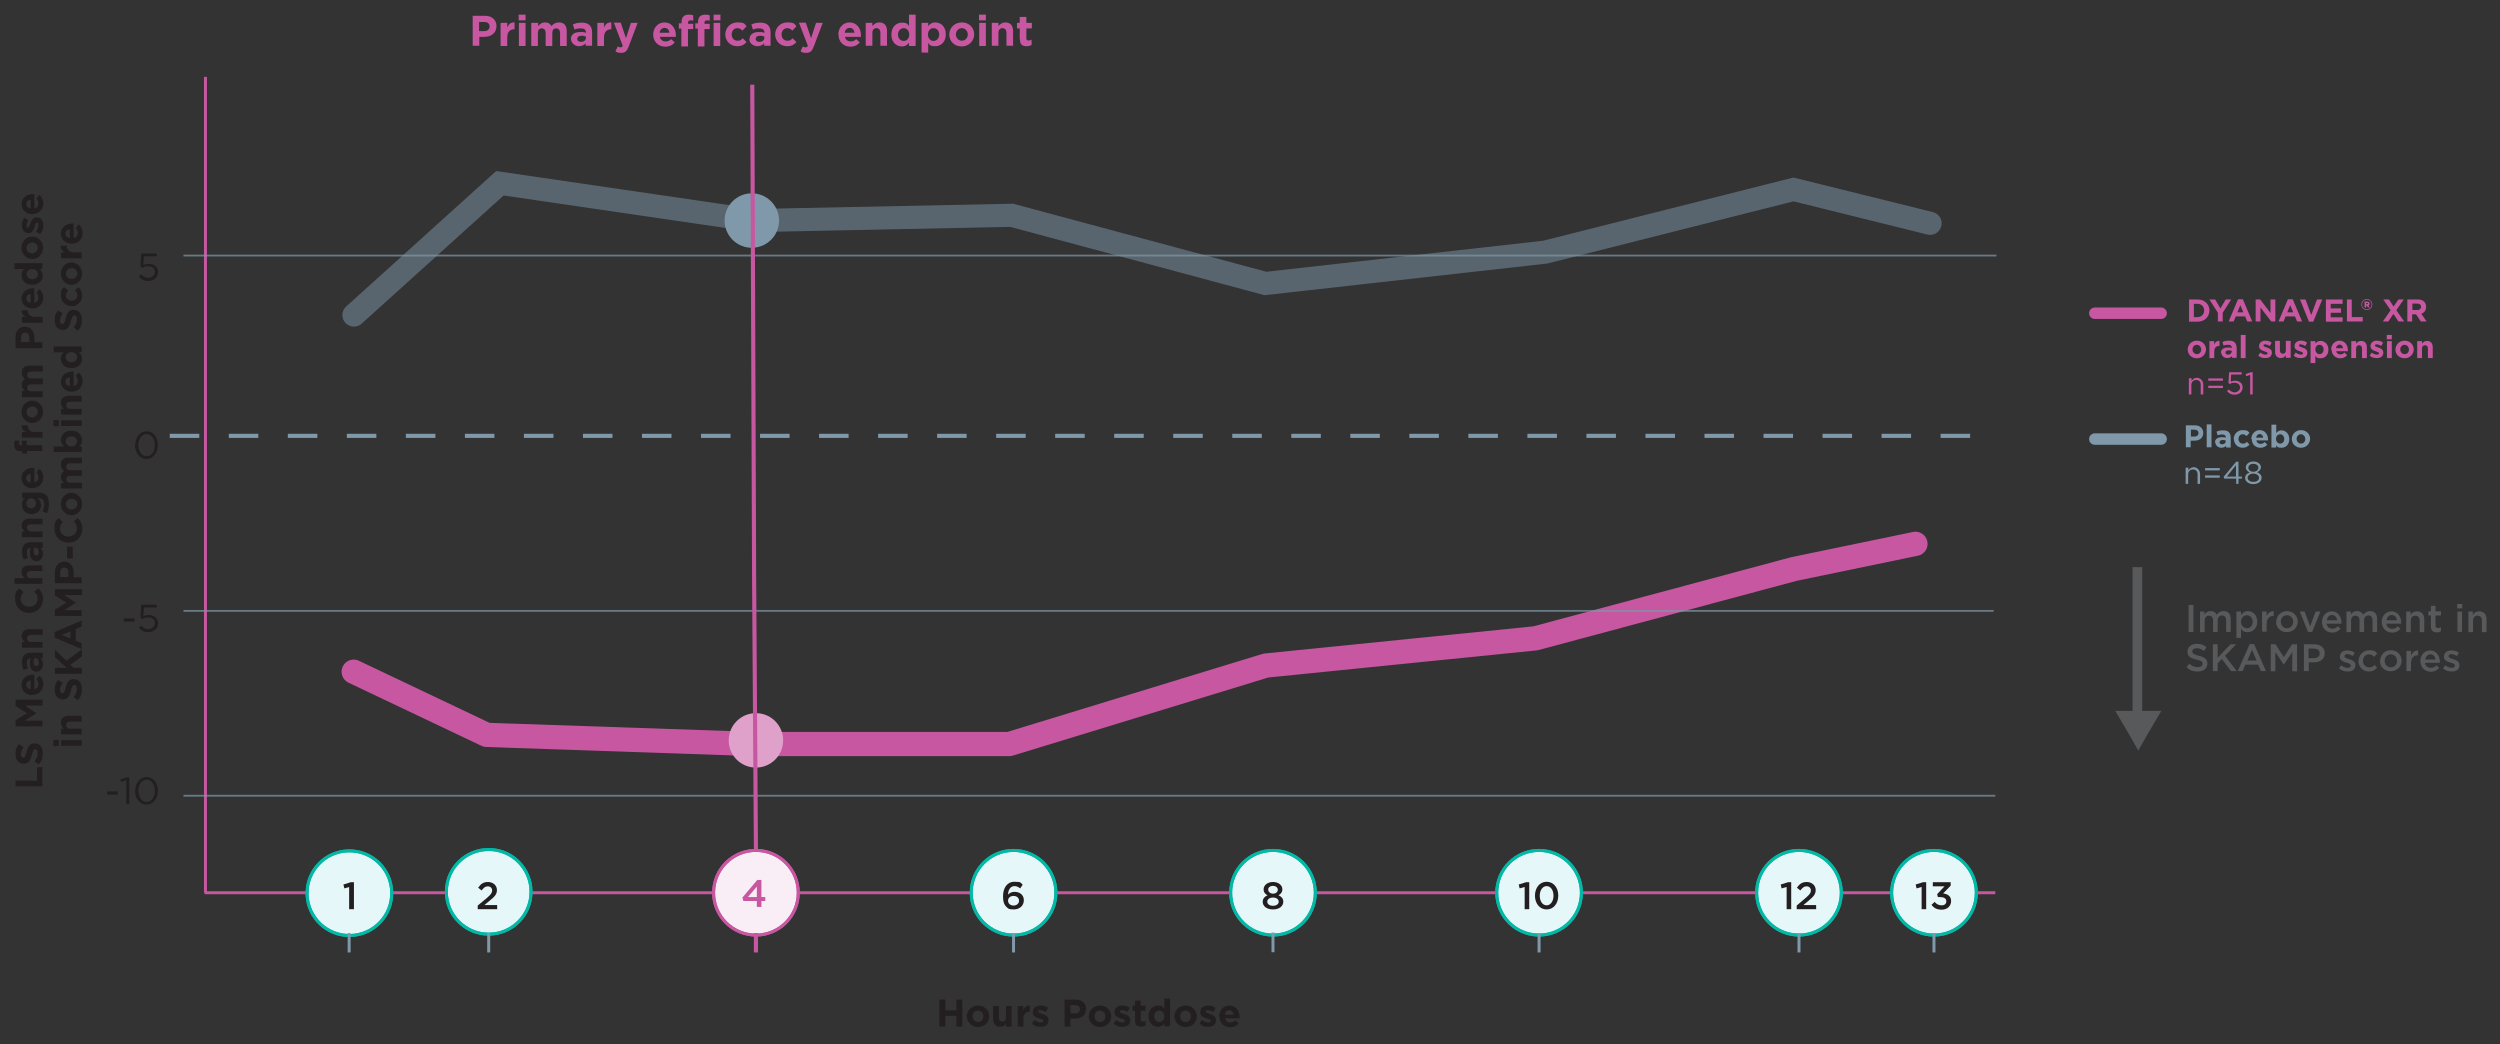 <?xml version="1.0" encoding="UTF-8"?>
<svg id="Layer_2" xmlns="http://www.w3.org/2000/svg" version="1.1" viewBox="0 0 1092.7 456.3">
  <rect x="0" y="0" width="1092.7" height="456.3" fill="#333333" stroke="none"/>
  <!-- Generator: Adobe Illustrator 29.3.1, SVG Export Plug-In . SVG Version: 2.1.0 Build 151)  -->
  <defs>
    <style>
      .st0, .st1, .st2, .st3, .st4, .st5, .st6, .st7, .st8, .st9 {
        fill: none;
      }

      .st0, .st1, .st2, .st10, .st5, .st6, .st11, .st12, .st8, .st9 {
        stroke-miterlimit: 10;
      }

      .st0, .st1, .st5, .st11, .st12 {
        stroke-width: 1.3px;
      }

      .st0, .st6, .st7, .st8, .st9 {
        stroke: #7f99aa;
      }

      .st13, .st10 {
        fill: #58595b;
      }

      .st1, .st2, .st3, .st4, .st11 {
        stroke: #c757a1;
      }

      .st2 {
        stroke-width: 1.8px;
      }

      .st14 {
        fill: #231f20;
      }

      .st3, .st4, .st7 {
        stroke-linejoin: round;
      }

      .st3, .st4, .st7, .st9 {
        stroke-linecap: round;
      }

      .st3, .st10, .st7 {
        stroke-width: 5px;
      }

      .st4 {
        stroke-width: 10.6px;
      }

      .st15 {
        fill: #7f99aa;
      }

      .st16 {
        fill: #06adca;
      }

      .st16, .st17 {
        opacity: .1;
      }

      .st16, .st17, .st6, .st9 {
        isolation: isolate;
      }

      .st17, .st18 {
        fill: #c757a1;
      }

      .st10 {
        stroke: #58595b;
      }

      .st5, .st12 {
        stroke: #03b8a5;
      }

      .st19 {
        fill: #dfa1ca;
      }

      .st6 {
        opacity: .7;
        stroke-width: .8px;
      }

      .st11, .st12 {
        fill: #fff;
      }

      .st8 {
        stroke-dasharray: 12.9 12.9;
        stroke-width: 1.8px;
      }

      .st9 {
        opacity: .5;
        stroke-width: 10.1px;
      }
    </style>
  </defs>
  <g id="Layer_1-2">
    <line class="st8" x1="74.2" y1="190.5" x2="870.2" y2="190.5"/>
    <polyline class="st4" points="837.2 237.7 784.1 248.7 671.1 279 553.3 290.9 441.1 325.2 329.8 325.2 212.7 321.2 154.6 293.6"/>
    <polyline class="st9" points="843.6 97.6 783.9 82.8 675.4 110.2 553.1 123.9 442.2 94.1 329.9 96.4 218.5 80.1 154.7 137.7"/>
    <g>
      <path class="st14" d="M410.6,436.9h2.6v4.7h4.8v-4.7h2.6v11.8h-2.6v-4.7h-4.8v4.7h-2.6v-11.8Z"/>
      <path class="st14" d="M422.6,444.2h0c0-2.6,2.1-4.7,4.9-4.7s4.9,2.1,4.9,4.7h0c0,2.6-2.1,4.7-4.9,4.7s-4.9-2.1-4.9-4.7ZM429.8,444.2h0c0-1.4-1-2.5-2.4-2.5s-2.3,1.1-2.3,2.5h0c0,1.4,1,2.5,2.4,2.5s2.3-1.1,2.3-2.5Z"/>
      <path class="st14" d="M434.1,445.5v-5.8h2.5v5c0,1.2.6,1.8,1.5,1.8s1.6-.6,1.6-1.8v-5h2.5v9h-2.5v-1.3c-.6.8-1.3,1.4-2.6,1.4-1.9,0-3-1.3-3-3.3h0Z"/>
      <path class="st14" d="M444.7,439.7h2.5v1.8c.5-1.2,1.4-2,2.9-2v2.7h-.1c-1.7,0-2.7,1-2.7,3.2v3.3h-2.5v-9h0Z"/>
      <path class="st14" d="M451,447.5l1.1-1.7c1,.7,2,1.1,2.8,1.1s1.1-.3,1.1-.7h0c0-.6-.9-.8-1.9-1.1-1.3-.4-2.7-1-2.7-2.7h0c0-1.9,1.5-2.9,3.3-2.9s2.4.4,3.4,1l-1,1.8c-.9-.5-1.8-.8-2.4-.8s-.9.3-.9.6h0c0,.5.9.8,1.8,1.1,1.3.4,2.7,1,2.7,2.7h0c0,2-1.5,2.9-3.4,2.9s-2.7-.4-3.9-1.4h0Z"/>
      <path class="st14" d="M465.4,436.9h4.8c2.8,0,4.5,1.7,4.5,4.1h0c0,2.8-2.1,4.2-4.8,4.2h-2v3.5h-2.6v-11.8h0ZM470,442.9c1.3,0,2-.8,2-1.8h0c0-1.2-.8-1.8-2.1-1.8h-2v3.6h2.1Z"/>
      <path class="st14" d="M475.9,444.2h0c0-2.6,2.1-4.7,4.9-4.7s4.9,2.1,4.9,4.7h0c0,2.6-2.1,4.7-4.9,4.7s-4.9-2.1-4.9-4.7ZM483.1,444.2h0c0-1.4-1-2.5-2.4-2.5s-2.3,1.1-2.3,2.5h0c0,1.4,1,2.5,2.4,2.5s2.3-1.1,2.3-2.5Z"/>
      <path class="st14" d="M486.7,447.5l1.1-1.7c1,.7,2,1.1,2.8,1.1s1.1-.3,1.1-.7h0c0-.6-.9-.8-1.9-1.1-1.3-.4-2.7-1-2.7-2.7h0c0-1.9,1.5-2.9,3.3-2.9s2.4.4,3.4,1l-1,1.8c-.9-.5-1.8-.8-2.4-.8s-.9.3-.9.6h0c0,.5.9.8,1.8,1.1,1.3.4,2.7,1,2.7,2.7h0c0,2-1.5,2.9-3.4,2.9s-2.7-.4-3.9-1.4h0Z"/>
      <path class="st14" d="M496.1,446.1v-4.3h-1.1v-2.2h1.1v-2.3h2.5v2.3h2.1v2.2h-2.1v3.8c0,.6.2.9.8.9s.9-.1,1.3-.3v2c-.5.3-1.2.5-2,.5-1.6,0-2.6-.6-2.6-2.7Z"/>
      <path class="st14" d="M502,444.2h0c0-3,2-4.7,4.1-4.7s2.2.6,2.8,1.3v-4.4h2.5v12.2h-2.5v-1.3c-.6.8-1.5,1.5-2.8,1.5-2.1,0-4.1-1.7-4.1-4.7ZM508.9,444.2h0c0-1.5-1-2.5-2.2-2.5s-2.2,1-2.2,2.5h0c0,1.5,1,2.5,2.2,2.5s2.2-1,2.2-2.5Z"/>
      <path class="st14" d="M513.3,444.2h0c0-2.6,2.1-4.7,4.9-4.7s4.9,2.1,4.9,4.7h0c0,2.6-2.1,4.7-4.9,4.7s-4.9-2.1-4.9-4.7ZM520.5,444.2h0c0-1.4-1-2.5-2.4-2.5s-2.3,1.1-2.3,2.5h0c0,1.4,1,2.5,2.4,2.5s2.3-1.1,2.3-2.5Z"/>
      <path class="st14" d="M524.2,447.5l1.1-1.7c1,.7,2,1.1,2.8,1.1s1.1-.3,1.1-.7h0c0-.6-.9-.8-1.9-1.1-1.3-.4-2.7-1-2.7-2.7h0c0-1.9,1.5-2.9,3.3-2.9s2.4.4,3.4,1l-1,1.8c-.9-.5-1.8-.8-2.4-.8s-.9.3-.9.6h0c0,.5.9.8,1.8,1.1,1.3.4,2.7,1,2.7,2.7h0c0,2-1.5,2.9-3.4,2.9s-2.7-.4-3.9-1.4h0Z"/>
      <path class="st14" d="M532.9,444.2h0c0-2.6,1.8-4.7,4.5-4.7s4.4,2.3,4.4,4.9,0,.4,0,.7h-6.3c.2,1.2,1.1,1.8,2.2,1.8s1.5-.3,2.2-.9l1.5,1.3c-.8,1-2,1.7-3.7,1.7-2.7,0-4.7-1.9-4.7-4.7h0ZM539.2,443.5c-.2-1.1-.8-1.9-1.9-1.9s-1.8.8-2,1.9h3.9Z"/>
    </g>
    <line class="st1" x1="89.8" y1="33.6" x2="89.8" y2="390.2"/>
    <line class="st6" x1="80.2" y1="111.7" x2="872.6" y2="111.7"/>
    <line class="st6" x1="80.2" y1="267" x2="871.4" y2="267"/>
    <line class="st6" x1="80.2" y1="347.8" x2="872.1" y2="347.8"/>
    <g>
      <path class="st18" d="M206.6,6.9h5.4c3.1,0,5,1.9,5,4.5h0c0,3.1-2.4,4.7-5.3,4.7h-2.2v3.9h-2.9V6.9ZM211.7,13.6c1.4,0,2.3-.9,2.3-2h0c0-1.3-.9-2-2.4-2h-2.2v4h2.3Z"/>
      <path class="st18" d="M218.8,10h2.9v2c.6-1.4,1.5-2.3,3.2-2.2v3h-.1c-1.9,0-3.1,1.2-3.1,3.6v3.7h-2.9v-10.1h0Z"/>
      <path class="st18" d="M226.7,6.4h3v2.5h-3v-2.5ZM226.8,10h2.9v10.1h-2.9v-10.1Z"/>
      <path class="st18" d="M232.3,10h2.9v1.4c.7-.8,1.5-1.6,3-1.6s2.3.6,2.8,1.6c.9-1,1.9-1.6,3.3-1.6,2.1,0,3.4,1.3,3.4,3.7v6.6h-2.9v-5.6c0-1.3-.6-2.1-1.7-2.1s-1.7.7-1.7,2.1v5.6h-2.9v-5.6c0-1.3-.6-2.1-1.7-2.1s-1.7.7-1.7,2.1v5.6h-2.9v-10.1h0Z"/>
      <path class="st18" d="M249.5,17.2h0c0-2.2,1.7-3.2,4.1-3.2s1.8.2,2.5.4v-.2c0-1.2-.7-1.8-2.2-1.8s-1.9.2-2.8.5l-.7-2.2c1.1-.5,2.2-.8,3.9-.8s2.7.4,3.4,1.1c.8.8,1.1,1.9,1.1,3.2v5.8h-2.8v-1.1c-.7.8-1.6,1.3-3,1.3s-3.4-1.1-3.4-3.1h0ZM256.1,16.5v-.5c-.5-.2-1.1-.4-1.8-.4-1.2,0-2,.5-2,1.4h0c0,.8.6,1.3,1.6,1.3,1.3,0,2.2-.7,2.2-1.8h0Z"/>
      <path class="st18" d="M261.2,10h2.8v2c.6-1.4,1.5-2.3,3.2-2.2v3h-.1c-1.9,0-3.1,1.2-3.1,3.6v3.7h-2.9v-10.1h0Z"/>
      <path class="st18" d="M275.7,10h3l-3.9,10.3c-.8,2.1-1.6,2.8-3.3,2.8s-1.8-.3-2.5-.7l1-2.1c.4.2.8.4,1.2.4s.8-.2,1-.7l-3.9-10.1h3l2.3,6.8,2.2-6.8h0Z"/>
      <path class="st18" d="M285.5,15.1h0c0-2.9,2-5.3,5-5.3s4.9,2.6,4.9,5.5,0,.5,0,.8h-7c.3,1.3,1.2,2,2.5,2s1.6-.3,2.4-1l1.6,1.4c-.9,1.2-2.3,1.9-4.1,1.9-3,0-5.3-2.1-5.3-5.2h0ZM292.6,14.3c-.2-1.3-.9-2.1-2.1-2.1s-2,.8-2.2,2.1h4.3Z"/>
      <path class="st18" d="M297.9,12.5h-1.2v-2.3h1.2v-.6c0-1.1.3-1.9.8-2.4s1.3-.8,2.3-.8,1.5.1,2,.3v2.4c-.4-.2-.8-.2-1.3-.2s-1,.3-1,1.1v.4h2.3v2.3h-2.3v7.6h-2.9v-7.6h0ZM305.1,12.5h-1.2v-2.3h1.2v-.6c0-1.1.3-1.9.8-2.4s1.3-.8,2.3-.8,1.5.1,2,.3v2.4c-.4-.2-.8-.2-1.3-.2s-1,.3-1,1.1v.4h2.3v2.3h-2.3v7.6h-2.9v-7.6h0ZM311.9,6.4h3v2.5h-3v-2.5ZM311.9,10h2.9v10.1h-2.9v-10.1Z"/>
      <path class="st18" d="M317,15.1h0c0-2.9,2.2-5.3,5.3-5.3s3.1.6,4,1.7l-1.8,1.9c-.6-.7-1.3-1.1-2.3-1.1-1.4,0-2.4,1.3-2.4,2.7h0c0,1.6,1,2.8,2.5,2.8s1.6-.4,2.3-1.1l1.7,1.7c-1,1.1-2.1,1.8-4.1,1.8-3,0-5.2-2.3-5.2-5.2h0Z"/>
      <path class="st18" d="M327.6,17.2h0c0-2.2,1.7-3.2,4-3.2s1.8.2,2.5.4v-.2c0-1.2-.7-1.8-2.2-1.8s-1.9.2-2.8.5l-.7-2.2c1.1-.5,2.2-.8,3.9-.8s2.7.4,3.4,1.1c.8.8,1.1,1.9,1.1,3.2v5.8h-2.8v-1.1c-.7.8-1.6,1.3-3,1.3s-3.5-1.1-3.5-3.1h0ZM334.1,16.5v-.5c-.5-.2-1.1-.4-1.8-.4-1.2,0-2,.5-2,1.4h0c0,.8.6,1.3,1.6,1.3,1.3,0,2.2-.7,2.2-1.8Z"/>
      <path class="st18" d="M338.8,15.1h0c0-2.9,2.2-5.3,5.3-5.3s3.1.6,4,1.7l-1.8,1.9c-.6-.7-1.3-1.1-2.3-1.1-1.4,0-2.4,1.3-2.4,2.7h0c0,1.6,1,2.8,2.5,2.8s1.6-.4,2.3-1.1l1.7,1.7c-1,1.1-2.1,1.8-4.1,1.8-3,0-5.2-2.3-5.2-5.2h0Z"/>
      <path class="st18" d="M356.6,10h3l-3.9,10.3c-.8,2.1-1.6,2.8-3.3,2.8s-1.8-.3-2.5-.7l1-2.1c.4.2.8.4,1.2.4s.8-.2,1-.7l-3.9-10.1h3l2.3,6.8,2.2-6.8h0Z"/>
      <path class="st18" d="M366.4,15.1h0c0-2.9,2-5.3,5-5.3s4.9,2.6,4.9,5.5,0,.5,0,.8h-7c.3,1.3,1.2,2,2.5,2s1.6-.3,2.4-1l1.6,1.4c-.9,1.2-2.3,1.9-4.1,1.9-3,0-5.2-2.1-5.2-5.2ZM373.5,14.3c-.2-1.3-.9-2.1-2.1-2.1s-2,.8-2.2,2.1h4.3Z"/>
      <path class="st18" d="M378.4,10h2.9v1.4c.7-.8,1.5-1.6,3-1.6,2.2,0,3.4,1.4,3.4,3.7v6.5h-2.9v-5.6c0-1.3-.6-2.1-1.7-2.1s-1.8.7-1.8,2.1v5.6h-2.9v-10.1h0Z"/>
      <path class="st18" d="M389.6,15.1h0c0-3.4,2.2-5.2,4.6-5.2s2.5.7,3.1,1.5v-5h2.9v13.7h-2.9v-1.4c-.7.9-1.6,1.6-3.1,1.6-2.4,0-4.6-1.8-4.6-5.2h0ZM397.4,15.1h0c0-1.7-1.1-2.8-2.4-2.8s-2.5,1.1-2.5,2.8h0c0,1.7,1.1,2.8,2.5,2.8s2.4-1.1,2.4-2.8Z"/>
      <path class="st18" d="M402.8,10h2.9v1.4c.7-.9,1.6-1.6,3.1-1.6,2.4,0,4.6,1.8,4.6,5.2h0c0,3.4-2.2,5.2-4.6,5.2s-2.5-.7-3.1-1.5v4.3h-2.9v-13.1h0ZM410.5,15.1h0c0-1.7-1.1-2.8-2.5-2.8s-2.4,1.1-2.4,2.8h0c0,1.7,1.1,2.8,2.4,2.8s2.5-1.1,2.5-2.8Z"/>
      <path class="st18" d="M414.9,15.1h0c0-2.9,2.3-5.3,5.5-5.3s5.4,2.3,5.4,5.2h0c0,2.9-2.3,5.3-5.5,5.3s-5.4-2.3-5.4-5.2ZM423,15.1h0c0-1.5-1.1-2.8-2.6-2.8s-2.6,1.3-2.6,2.7h0c0,1.5,1.1,2.8,2.6,2.8s2.6-1.3,2.6-2.7Z"/>
      <path class="st18" d="M427.9,6.4h3v2.5h-3v-2.5ZM428,10h2.9v10.1h-2.9v-10.1Z"/>
      <path class="st18" d="M433.5,10h2.9v1.4c.7-.8,1.5-1.6,3-1.6,2.2,0,3.4,1.4,3.4,3.7v6.5h-2.9v-5.6c0-1.3-.6-2.1-1.7-2.1s-1.8.7-1.8,2.1v5.6h-2.9v-10.1h0Z"/>
      <path class="st18" d="M445.7,17.2v-4.8h-1.2v-2.4h1.2v-2.6h2.9v2.6h2.4v2.4h-2.4v4.3c0,.7.3,1,.9,1s1-.1,1.4-.4v2.3c-.6.4-1.3.6-2.2.6-1.8,0-2.9-.7-2.9-3h0Z"/>
    </g>
    <g>
      <path class="st13" d="M956.6,264.4h2.1v11.8h-2.1v-11.8Z"/>
      <path class="st13" d="M961.5,267.3h2v1.3c.6-.8,1.3-1.5,2.7-1.5s2.2.6,2.7,1.6c.7-.9,1.6-1.6,3-1.6,1.9,0,3.1,1.2,3.1,3.4v5.7h-2v-5c0-1.4-.7-2.2-1.8-2.2s-1.9.8-1.9,2.2v5h-2v-5c0-1.4-.7-2.1-1.8-2.1s-1.9.8-1.9,2.2v5h-2v-8.9h0Z"/>
      <path class="st13" d="M977.5,267.3h2v1.5c.7-.9,1.6-1.7,3-1.7,2.1,0,4.1,1.6,4.1,4.6h0c0,3-2,4.6-4.1,4.6s-2.4-.7-3-1.6v4.1h-2v-11.5h0ZM984.6,271.8h0c0-1.7-1.2-2.9-2.5-2.9s-2.6,1.1-2.6,2.8h0c0,1.7,1.2,2.9,2.6,2.9s2.5-1.1,2.5-2.8Z"/>
      <path class="st13" d="M988.7,267.3h2v2c.5-1.3,1.6-2.2,3.1-2.2v2.1h-.1c-1.8,0-3,1.2-3,3.5v3.4h-2v-8.9Z"/>
      <path class="st13" d="M994.9,271.8h0c0-2.6,2-4.7,4.7-4.7s4.7,2.1,4.7,4.6h0c0,2.5-2,4.6-4.8,4.6s-4.7-2.1-4.7-4.6h0ZM1002.3,271.8h0c0-1.6-1.1-2.9-2.7-2.9s-2.7,1.3-2.7,2.8h0c0,1.6,1.1,2.9,2.7,2.9s2.7-1.3,2.7-2.8h0Z"/>
      <path class="st13" d="M1005.1,267.3h2.2l2.4,6.5,2.4-6.5h2.1l-3.6,8.9h-1.8l-3.6-8.9Z"/>
      <path class="st13" d="M1014.9,271.8h0c0-2.6,1.8-4.6,4.3-4.6s4.2,2.2,4.2,4.8,0,.4,0,.6h-6.5c.2,1.4,1.2,2.2,2.5,2.2s1.7-.4,2.4-1.1l1.2,1.1c-.8,1-2,1.7-3.6,1.7-2.6,0-4.5-1.9-4.5-4.6h0ZM1021.5,271.1c-.1-1.3-.9-2.3-2.2-2.3s-2.1,1-2.3,2.3h4.5Z"/>
      <path class="st13" d="M1025.5,267.3h2v1.3c.6-.8,1.3-1.5,2.7-1.5s2.2.6,2.7,1.6c.7-.9,1.6-1.6,3-1.6,1.9,0,3.1,1.2,3.1,3.4v5.7h-2v-5c0-1.4-.7-2.2-1.8-2.2s-1.9.8-1.9,2.2v5h-2v-5c0-1.4-.7-2.1-1.8-2.1s-1.9.8-1.9,2.2v5h-2v-8.9h0Z"/>
      <path class="st13" d="M1041,271.8h0c0-2.6,1.8-4.6,4.3-4.6s4.2,2.2,4.2,4.8,0,.4,0,.6h-6.5c.2,1.4,1.2,2.2,2.6,2.2s1.7-.4,2.4-1.1l1.2,1.1c-.8,1-2,1.7-3.6,1.7-2.6,0-4.6-1.9-4.6-4.6h0ZM1047.6,271.1c-.1-1.3-.9-2.3-2.2-2.3s-2.1,1-2.3,2.3h4.6Z"/>
      <path class="st13" d="M1051.6,267.3h2v1.4c.6-.8,1.4-1.5,2.8-1.5,2,0,3.2,1.3,3.2,3.4v5.7h-2v-5c0-1.4-.7-2.2-1.9-2.2s-2,.8-2,2.2v5h-2v-8.9Z"/>
      <path class="st13" d="M1062.5,273.7v-4.7h-1.1v-1.8h1.1v-2.4h2v2.4h2.4v1.8h-2.4v4.4c0,.8.4,1.1,1.1,1.1s.9-.1,1.3-.3v1.7c-.5.3-1.1.5-1.8.5-1.5,0-2.6-.7-2.6-2.6Z"/>
      <path class="st13" d="M1074,264h2.2v1.9h-2.2v-1.9ZM1074.1,267.3h2v8.9h-2v-8.9Z"/>
      <path class="st13" d="M1078.8,267.3h2v1.4c.6-.8,1.4-1.5,2.8-1.5,2,0,3.2,1.3,3.2,3.4v5.7h-2v-5c0-1.4-.7-2.2-1.9-2.2s-2,.8-2,2.2v5h-2v-8.9Z"/>
      <path class="st13" d="M955.7,291.6l1.2-1.5c1.1,1,2.3,1.5,3.7,1.5s2.1-.6,2.1-1.5h0c0-.9-.5-1.3-2.7-1.8-2.5-.6-3.9-1.3-3.9-3.5h0c0-2,1.7-3.4,4-3.4s3.1.5,4.3,1.5l-1.1,1.6c-1.1-.8-2.1-1.2-3.2-1.2s-1.9.6-1.9,1.4h0c0,.9.5,1.3,2.8,1.9,2.5.6,3.8,1.5,3.8,3.4h0c0,2.2-1.7,3.5-4.2,3.5s-3.5-.6-4.9-1.9h0Z"/>
      <path class="st13" d="M967.2,281.6h2.1v5.9l5.6-5.9h2.5l-4.9,5,5.1,6.7h-2.5l-4-5.3-1.8,1.9v3.4h-2.1v-11.8h0Z"/>
      <path class="st13" d="M983.3,281.5h1.9l5.2,11.8h-2.2l-1.2-2.8h-5.6l-1.2,2.8h-2.1l5.2-11.8h0ZM986.3,288.7l-2-4.7-2,4.7h4Z"/>
      <path class="st13" d="M992.4,281.6h2.2l3.6,5.6,3.6-5.6h2.2v11.8h-2.1v-8.4l-3.7,5.5h0l-3.7-5.5v8.4h-2v-11.8h0Z"/>
      <path class="st13" d="M1007,281.6h4.6c2.8,0,4.5,1.6,4.5,3.9h0c0,2.7-2.1,4-4.7,4h-2.3v3.8h-2.1v-11.8ZM1011.4,287.7c1.6,0,2.5-.9,2.5-2.1h0c0-1.4-1-2.1-2.5-2.1h-2.4v4.2h2.4Z"/>
      <path class="st13" d="M1022.3,292.2l.9-1.4c1,.7,2,1.1,2.9,1.1s1.4-.4,1.4-1h0c0-.7-.9-1-2-1.3-1.3-.4-2.8-.9-2.8-2.6h0c0-1.7,1.4-2.7,3.2-2.7s2.3.4,3.3,1l-.8,1.4c-.9-.5-1.8-.8-2.5-.8s-1.2.4-1.2.9h0c0,.7,1,1,2,1.3,1.3.4,2.8,1,2.8,2.6h0c0,1.9-1.4,2.8-3.3,2.8s-2.7-.5-3.8-1.3h0Z"/>
      <path class="st13" d="M1030.9,288.9h0c0-2.5,1.9-4.7,4.6-4.7s2.7.6,3.5,1.5l-1.3,1.4c-.6-.6-1.3-1.1-2.3-1.1-1.5,0-2.6,1.3-2.6,2.8h0c0,1.6,1.1,2.9,2.7,2.9s1.7-.4,2.3-1.1l1.2,1.2c-.9,1-1.9,1.7-3.6,1.7-2.6,0-4.6-2.1-4.6-4.6h0Z"/>
      <path class="st13" d="M1040.3,288.9h0c0-2.6,2-4.7,4.7-4.7s4.7,2.1,4.7,4.6h0c0,2.5-2,4.6-4.8,4.6s-4.7-2.1-4.7-4.6h0ZM1047.7,288.9h0c0-1.6-1.1-2.9-2.7-2.9s-2.7,1.3-2.7,2.8h0c0,1.6,1.1,2.9,2.7,2.9s2.7-1.3,2.7-2.8h0Z"/>
      <path class="st13" d="M1051.8,284.5h2v2c.6-1.3,1.6-2.2,3.1-2.2v2.1h-.1c-1.8,0-3,1.2-3,3.5v3.4h-2v-8.9Z"/>
      <path class="st13" d="M1057.9,288.9h0c0-2.6,1.8-4.6,4.3-4.6s4.2,2.2,4.2,4.8,0,.4,0,.6h-6.5c.2,1.4,1.2,2.2,2.6,2.2s1.7-.4,2.4-1.1l1.2,1.1c-.8,1-2,1.7-3.6,1.7-2.6,0-4.6-1.9-4.6-4.6h0ZM1064.5,288.3c-.1-1.3-.9-2.3-2.2-2.3s-2.1,1-2.3,2.3h4.6Z"/>
      <path class="st13" d="M1067.8,292.2l.9-1.4c1,.7,2,1.1,2.9,1.1s1.4-.4,1.4-1h0c0-.7-.9-1-2-1.3-1.3-.4-2.8-.9-2.8-2.6h0c0-1.7,1.4-2.7,3.2-2.7s2.3.4,3.3,1l-.8,1.4c-.9-.5-1.8-.8-2.5-.8s-1.2.4-1.2.9h0c0,.7,1,1,2,1.3,1.3.4,2.8,1,2.8,2.6h0c0,1.9-1.4,2.8-3.3,2.8s-2.7-.5-3.8-1.3h0Z"/>
    </g>
    <g>
      <path class="st14" d="M60.7,120.9l.9-1c1,1,2.2,1.6,3.3,1.6s2.8-1.1,2.8-2.6h0c0-1.5-1.2-2.5-2.9-2.5s-1.8.3-2.5.7l-.9-.6.3-5.7h6.8v1.2h-5.6l-.2,3.8c.7-.3,1.3-.5,2.3-.5,2.3,0,4.1,1.4,4.1,3.6h0c0,2.3-1.8,3.9-4.2,3.9s-3.1-.8-4.2-1.9h0Z"/>
      <path class="st14" d="M59.1,194.6h0c0-3.3,2-6.1,5-6.1s4.9,2.8,4.9,6h0c0,3.3-2,6.1-5,6.1s-5-2.8-5-6ZM67.7,194.6h0c0-2.6-1.4-4.9-3.6-4.9s-3.6,2.2-3.6,4.8h0c0,2.6,1.4,4.9,3.6,4.9s3.6-2.3,3.6-4.8Z"/>
      <path class="st14" d="M54.1,270.3h4.7v1.4h-4.7s0-1.4,0-1.4Z"/>
      <path class="st14" d="M60.7,274.4l.9-1c1,1,2.2,1.6,3.3,1.6s2.8-1.1,2.8-2.6h0c0-1.5-1.2-2.5-2.9-2.5s-1.8.3-2.5.7l-.9-.6.3-5.7h6.8v1.2h-5.6l-.2,3.8c.7-.3,1.3-.5,2.3-.5,2.3,0,4.1,1.4,4.1,3.6h0c0,2.3-1.8,3.9-4.2,3.9s-3.1-.8-4.2-1.9h0Z"/>
      <path class="st14" d="M46.8,345.9h4.7v1.4h-4.7s0-1.4,0-1.4Z"/>
      <path class="st14" d="M55.1,341.1l-2.2.7-.3-1.1,2.9-1h1v11.8h-1.3v-10.5h0Z"/>
      <path class="st14" d="M59.1,345.7h0c0-3.3,2-6.1,5-6.1s4.9,2.8,4.9,6h0c0,3.3-2,6.1-5,6.1s-5-2.8-5-6ZM67.7,345.7h0c0-2.6-1.4-4.9-3.6-4.9s-3.6,2.2-3.6,4.8h0c0,2.6,1.4,4.9,3.6,4.9s3.6-2.3,3.6-4.8Z"/>
    </g>
    <g>
      <path class="st14" d="M6.8,343.8v-2.6h9.4v-5.9h2.3v8.4H6.8Z"/>
      <path class="st14" d="M16.9,334.2l-1.8-1.5c.9-1.1,1.4-2.2,1.4-3.5s-.4-1.7-1.1-1.7h0c-.6,0-1,.4-1.5,2.4-.6,2.4-1.3,3.9-3.6,3.9h0c-2.1,0-3.5-1.7-3.5-4.1s.5-3.2,1.5-4.4l2,1.3c-.7,1-1.2,2.1-1.2,3s.5,1.5,1,1.5h0c.8,0,1-.5,1.5-2.5.6-2.4,1.5-3.7,3.5-3.7h0c2.3,0,3.6,1.8,3.6,4.3s-.6,3.6-1.9,5h0Z"/>
      <path class="st14" d="M6.8,317.6v-2.8l5-3.1-5-3.1v-2.8h11.8v2.6h-7.7l5,3.3h0c0,0-5,3.3-5,3.3h7.6v2.5H6.8Z"/>
      <path class="st14" d="M14.1,303.8h0c-2.6,0-4.7-1.8-4.7-4.5s2.3-4.4,4.9-4.4.4,0,.7,0v6.3c1.2-.2,1.8-1.1,1.8-2.2s-.3-1.5-.9-2.2l1.3-1.5c1,.8,1.7,2,1.7,3.7,0,2.7-1.9,4.7-4.7,4.7ZM13.4,297.4c-1.1.1-1.9.8-1.9,1.9s.8,1.8,1.9,2v-3.8h0Z"/>
      <path class="st14" d="M16,293.6h0c-2,0-2.9-1.5-2.9-3.6s.2-1.6.4-2.2h-.2c-1.1,0-1.6.6-1.6,1.9s.2,1.7.5,2.5l-1.9.6c-.4-1-.7-2-.7-3.5s.4-2.4,1-3c.7-.7,1.7-1,2.9-1h5.2v2.5h-1c.7.6,1.1,1.5,1.1,2.7s-1,3.1-2.8,3.1h0ZM15.4,287.7h-.4c-.2.4-.3,1-.3,1.6,0,1.1.4,1.8,1.2,1.8h0c.7,0,1.1-.6,1.1-1.4,0-1.2-.6-2-1.6-2h0Z"/>
      <path class="st14" d="M9.6,283.1v-2.5h1.3c-.8-.6-1.4-1.3-1.4-2.6,0-1.9,1.3-3,3.3-3h5.8v2.5h-5c-1.2,0-1.8.6-1.8,1.5s.6,1.6,1.8,1.6h5v2.5h-9Z"/>
      <path class="st14" d="M12.7,267.9h0c-3.3,0-6.1-2.5-6.1-6.1s.7-3.5,1.8-4.6l1.9,1.6c-.8.9-1.3,1.8-1.3,3,0,2,1.7,3.4,3.7,3.4h0c2,0,3.7-1.4,3.7-3.4s-.5-2.2-1.4-3.1l1.7-1.6c1.3,1.2,2.1,2.5,2.1,4.8,0,3.5-2.7,6-6,6h0Z"/>
      <path class="st14" d="M6.3,255.2v-2.5h4.5c-.8-.6-1.4-1.3-1.4-2.6,0-1.9,1.3-3,3.3-3h5.8v2.5h-5c-1.2,0-1.8.6-1.8,1.5s.6,1.6,1.8,1.6h5v2.5H6.3Z"/>
      <path class="st14" d="M16,245.3h0c-2,0-2.9-1.5-2.9-3.6s.2-1.6.4-2.2h-.2c-1.1,0-1.6.7-1.6,1.9s.2,1.7.5,2.5l-1.9.6c-.4-1-.7-2-.7-3.5s.4-2.4,1-3c.7-.7,1.7-1,2.9-1h5.2v2.5h-1c.7.6,1.1,1.5,1.1,2.7s-1,3.1-2.8,3.1h0ZM15.4,239.4h-.4c-.2.4-.3,1-.3,1.6,0,1.1.4,1.8,1.2,1.8h0c.7,0,1.1-.6,1.1-1.4,0-1.2-.6-2-1.6-2h0Z"/>
      <path class="st14" d="M9.6,234.8v-2.5h1.3c-.8-.6-1.4-1.3-1.4-2.6,0-1.9,1.3-3,3.3-3h5.8v2.5h-5c-1.2,0-1.8.6-1.8,1.5s.6,1.6,1.8,1.6h5v2.5h-9Z"/>
      <path class="st14" d="M20.4,224.3l-1.9-.9c.5-.9.8-1.9.8-3,0-1.8-.8-2.6-2.4-2.6h-.4c.9.8,1.5,1.6,1.5,2.9,0,2.1-1.5,4-4.2,4h0c-2.7,0-4.2-1.9-4.2-4s.6-2.2,1.3-2.9h-1.2v-2.5h7c1.6,0,2.8.4,3.5,1.1.8.8,1.2,2.1,1.2,3.9s-.3,2.8-.9,4h0ZM13.6,217.8h0c-1.2,0-2.1,1-2.1,2.2s.9,2.2,2.1,2.2h0c1.2,0,2.1-.9,2.1-2.2s-.9-2.2-2.1-2.2Z"/>
      <path class="st14" d="M14.1,213.4h0c-2.6,0-4.7-1.8-4.7-4.5s2.3-4.4,4.9-4.4.4,0,.7,0v6.3c1.2-.2,1.8-1.1,1.8-2.2s-.3-1.5-.9-2.2l1.3-1.5c1,.8,1.7,2,1.7,3.7,0,2.7-1.9,4.7-4.7,4.7ZM13.4,207.1c-1.1.1-1.9.8-1.9,1.9s.8,1.8,1.9,2v-3.8h0Z"/>
      <path class="st14" d="M11.8,197.2v1.1h-2.1v-1.1h-.6c-1,0-1.7-.2-2.2-.7-.5-.5-.7-1.2-.7-2.1s.1-1.3.2-1.8h2.1c-.1.4-.2.7-.2,1.2s.3.9,1,.9h.3v-2.1h2.1v2h6.8v2.5h-6.8,0Z"/>
      <path class="st14" d="M9.6,191.3v-2.5h1.8c-1.2-.5-2-1.4-2-2.9h2.7c0,1.8,1,2.9,3.2,2.9h3.3v2.5h-9Z"/>
      <path class="st14" d="M14.1,184.9h0c-2.6,0-4.7-2.1-4.7-4.9s2.1-4.9,4.7-4.9h0c2.6,0,4.7,2.1,4.7,4.9s-2.1,4.9-4.6,4.9ZM14.1,177.7h0c-1.3,0-2.5,1-2.5,2.4s1.1,2.3,2.4,2.3h0c1.3,0,2.5-1,2.5-2.4s-1.1-2.3-2.4-2.3h0Z"/>
      <path class="st14" d="M9.6,173.4v-2.6h1.3c-.8-.6-1.4-1.4-1.4-2.6s.5-2.1,1.4-2.5c-.9-.8-1.4-1.7-1.4-2.9,0-1.9,1.1-3,3.3-3h5.9v2.6h-5c-1.2,0-1.8.5-1.8,1.5s.6,1.5,1.8,1.5h5v2.6h-5c-1.2,0-1.8.5-1.8,1.5s.6,1.5,1.8,1.5h5v2.6h-9Z"/>
      <path class="st14" d="M6.8,152.1v-4.8c0-2.8,1.7-4.5,4.1-4.5h0c2.7,0,4.1,2.1,4.1,4.8v2h3.5v2.6H6.8ZM12.8,147.5c0-1.3-.8-2.1-1.8-2.1h0c-1.2,0-1.8.8-1.8,2.1v2h3.6v-2.1Z"/>
      <path class="st14" d="M9.6,141.1v-2.6h1.8c-1.2-.5-2-1.4-2-2.9h2.7c0,1.8,1,2.9,3.2,2.9h3.3v2.6h-9Z"/>
      <path class="st14" d="M14.1,134.8h0c-2.6,0-4.7-1.8-4.7-4.4s2.3-4.4,4.9-4.4.4,0,.7,0v6.3c1.2-.2,1.8-1.1,1.8-2.2s-.3-1.5-.9-2.2l1.3-1.5c1,.8,1.7,2.1,1.7,3.7,0,2.7-1.9,4.7-4.7,4.7h0ZM13.4,128.5c-1.1.1-1.9.8-1.9,1.9s.8,1.8,1.9,1.9v-3.8h0Z"/>
      <path class="st14" d="M14.1,124.5h0c-3,0-4.7-2-4.7-4.1s.6-2.2,1.3-2.8h-4.4v-2.6h12.2v2.6h-1.3c.8.6,1.5,1.5,1.5,2.8,0,2.1-1.6,4.1-4.7,4.1ZM14.1,117.6h0c-1.5,0-2.5,1-2.5,2.2s1,2.2,2.5,2.2h0c1.5,0,2.5-1,2.5-2.2s-1-2.2-2.5-2.2Z"/>
      <path class="st14" d="M14.1,113.2h0c-2.6,0-4.7-2.1-4.7-4.9s2.1-4.9,4.7-4.9h0c2.6,0,4.7,2.1,4.7,4.9s-2.1,4.9-4.6,4.9ZM14.1,106h0c-1.3,0-2.5,1-2.5,2.4s1.1,2.3,2.4,2.3h0c1.3,0,2.5-1,2.5-2.4s-1.1-2.3-2.4-2.3Z"/>
      <path class="st14" d="M17.4,102.3l-1.7-1.1c.7-1,1.1-2,1.1-2.8s-.3-1.1-.7-1.1h0c-.6,0-.7.9-1,1.9-.4,1.3-1,2.7-2.7,2.7h0c-1.8,0-2.8-1.5-2.8-3.3s.4-2.4,1-3.4l1.8,1c-.5.9-.8,1.8-.8,2.4s.3.9.6.9h0c.5,0,.7-.9,1.1-1.8.4-1.3,1-2.7,2.7-2.7h0c2,0,2.9,1.5,2.9,3.4s-.4,2.7-1.4,3.9h0Z"/>
      <path class="st14" d="M14.1,93.6h0c-2.6,0-4.7-1.8-4.7-4.4s2.3-4.4,4.9-4.4.4,0,.7,0v6.3c1.2-.2,1.8-1.1,1.8-2.2s-.3-1.5-.9-2.2l1.3-1.5c1,.8,1.7,2.1,1.7,3.7,0,2.7-1.9,4.7-4.7,4.7h0ZM13.4,87.3c-1.1.1-1.9.8-1.9,1.9s.8,1.8,1.9,1.9v-3.8h0Z"/>
      <path class="st14" d="M23.4,326.1v-2.7h2.3v2.7h-2.3ZM26.7,326v-2.5h9v2.5h-9Z"/>
      <path class="st14" d="M26.7,321v-2.5h1.3c-.8-.6-1.4-1.3-1.4-2.6,0-1.9,1.3-3,3.3-3h5.8v2.5h-5c-1.2,0-1.8.6-1.8,1.5s.6,1.6,1.8,1.6h5v2.5h-9Z"/>
      <path class="st14" d="M34,306.1l-1.8-1.5c.9-1.1,1.4-2.2,1.4-3.5s-.4-1.7-1.1-1.7h0c-.6,0-1,.4-1.5,2.4-.6,2.4-1.3,3.9-3.6,3.9h0c-2.1,0-3.5-1.7-3.5-4.1s.5-3.2,1.5-4.4l2,1.3c-.7,1-1.2,2.1-1.2,3s.5,1.5,1,1.5h0c.8,0,1-.5,1.5-2.5.6-2.4,1.5-3.7,3.5-3.7h0c2.3,0,3.6,1.8,3.6,4.3s-.6,3.6-1.9,5h0Z"/>
      <path class="st14" d="M24,294.5v-2.6h5.1l-5.1-4.7v-3.2l5,4.8,6.8-5v3.1l-5,3.6,1.4,1.4h3.6v2.6h-11.8Z"/>
      <path class="st14" d="M23.9,278.6v-2.4l11.8-5v2.7l-2.6,1.1v5l2.6,1.1v2.6l-11.8-5h0ZM30.8,275.9l-3.8,1.6,3.8,1.6v-3.1Z"/>
      <path class="st14" d="M24,269.3v-2.8l5-3.1-5-3.1v-2.8h11.8v2.6h-7.7l5,3.3h0c0,0-5,3.3-5,3.3h7.6v2.5h-11.8Z"/>
      <path class="st14" d="M24,254.8v-4.8c0-2.8,1.7-4.5,4.1-4.5h0c2.7,0,4.1,2.1,4.1,4.8v2h3.5v2.6h-11.8,0ZM29.9,250.1c0-1.3-.8-2-1.8-2h0c-1.2,0-1.8.8-1.8,2.1v2h3.6v-2h0Z"/>
      <path class="st14" d="M29.3,244.1v-5.2h2.5v5.2h-2.5Z"/>
      <path class="st14" d="M29.9,237.2h0c-3.3,0-6.1-2.5-6.1-6.1s.7-3.5,1.8-4.6l1.9,1.6c-.8.9-1.3,1.8-1.3,3,0,2,1.6,3.4,3.7,3.4h0c2,0,3.7-1.4,3.7-3.4s-.5-2.2-1.4-3.1l1.7-1.6c1.3,1.2,2.1,2.5,2.1,4.8,0,3.5-2.7,6-6,6h0Z"/>
      <path class="st14" d="M31.3,225.2h0c-2.6,0-4.7-2.1-4.7-4.9s2.1-4.9,4.6-4.9h0c2.6,0,4.7,2.1,4.7,4.9s-2.1,4.9-4.6,4.9ZM31.3,218h0c-1.3,0-2.5,1-2.5,2.4s1.1,2.3,2.5,2.3h0c1.3,0,2.5-1,2.5-2.4s-1.1-2.3-2.5-2.3Z"/>
      <path class="st14" d="M26.7,213.6v-2.5h1.3c-.8-.6-1.4-1.4-1.4-2.6s.5-2.1,1.4-2.5c-.9-.8-1.4-1.7-1.4-3,0-1.9,1.1-3,3.3-3h5.9v2.5h-5c-1.2,0-1.8.5-1.8,1.5s.6,1.5,1.8,1.5h5v2.5h-5c-1.2,0-1.8.5-1.8,1.5s.6,1.5,1.8,1.5h5v2.5h-9Z"/>
      <path class="st14" d="M34.5,195.1h1.2v2.5h-12.2v-2.5h4.6c-.8-.6-1.5-1.5-1.5-2.8,0-2.1,1.6-4.1,4.6-4.1h0c3,0,4.6,2,4.6,4.1s-.6,2.2-1.3,2.8ZM31.2,190.7h0c-1.5,0-2.5,1-2.5,2.2s1,2.2,2.5,2.2h0c1.5,0,2.5-1,2.5-2.2s-1-2.2-2.5-2.2Z"/>
      <path class="st14" d="M23.4,186.3v-2.7h2.3v2.7h-2.3ZM26.7,186.2v-2.5h9v2.5h-9Z"/>
      <path class="st14" d="M26.7,181.2v-2.5h1.3c-.8-.6-1.4-1.3-1.4-2.6,0-1.9,1.3-3.1,3.3-3.1h5.8v2.6h-5c-1.2,0-1.8.6-1.8,1.5s.6,1.6,1.8,1.6h5v2.5h-9Z"/>
      <path class="st14" d="M31.3,171.2h0c-2.6,0-4.7-1.8-4.7-4.4s2.3-4.4,4.9-4.4.4,0,.7,0v6.3c1.2-.2,1.8-1.1,1.8-2.2s-.3-1.5-.9-2.2l1.3-1.5c1,.8,1.7,2.1,1.7,3.7,0,2.7-1.9,4.7-4.6,4.7h0ZM30.5,164.9c-1.1.1-1.9.8-1.9,1.9s.8,1.8,1.9,1.9v-3.8h0Z"/>
      <path class="st14" d="M31.2,160.9h0c-3,0-4.6-2-4.6-4.1s.6-2.2,1.3-2.8h-4.4v-2.6h12.2v2.6h-1.3c.8.6,1.5,1.5,1.5,2.8,0,2.1-1.6,4.1-4.6,4.1ZM31.2,153.9h0c-1.5,0-2.5,1-2.5,2.2s1,2.2,2.5,2.2h0c1.5,0,2.5-1,2.5-2.2s-1-2.2-2.5-2.2Z"/>
      <path class="st14" d="M34,144.6l-1.8-1.5c.9-1.1,1.4-2.2,1.4-3.5s-.4-1.7-1.1-1.7h0c-.6,0-1,.4-1.5,2.4-.6,2.4-1.3,3.9-3.6,3.9h0c-2.1,0-3.5-1.7-3.5-4.1s.5-3.2,1.5-4.4l2,1.3c-.7,1-1.2,2.1-1.2,3.1s.5,1.5,1,1.5h0c.8,0,1-.5,1.5-2.5.6-2.4,1.5-3.7,3.5-3.7h0c2.3,0,3.6,1.8,3.6,4.3s-.6,3.6-1.9,5h0Z"/>
      <path class="st14" d="M31.3,133.8h0c-2.6,0-4.7-2-4.7-4.7s.6-2.8,1.5-3.6l1.7,1.6c-.6.6-1,1.1-1,2.1s1.1,2.2,2.5,2.2h0c1.4,0,2.5-.9,2.5-2.3s-.4-1.4-1-2.1l1.5-1.5c1,.9,1.6,1.9,1.6,3.7,0,2.7-2.1,4.7-4.6,4.7h0Z"/>
      <path class="st14" d="M31.3,124.5h0c-2.6,0-4.7-2.1-4.7-4.9s2.1-4.9,4.6-4.9h0c2.6,0,4.7,2.1,4.7,4.9s-2.1,4.9-4.6,4.9ZM31.3,117.2h0c-1.3,0-2.5,1-2.5,2.4s1.1,2.3,2.5,2.3h0c1.3,0,2.5-1,2.5-2.4s-1.1-2.3-2.5-2.3Z"/>
      <path class="st14" d="M26.7,112.9v-2.6h1.8c-1.2-.5-2-1.4-2-2.9h2.7c0,1.8,1,2.9,3.2,2.9h3.3v2.6h-9,0Z"/>
      <path class="st14" d="M31.3,106.5h0c-2.6,0-4.7-1.8-4.7-4.4s2.3-4.4,4.9-4.4.4,0,.7,0v6.3c1.2-.2,1.8-1.1,1.8-2.2s-.3-1.5-.9-2.2l1.3-1.5c1,.8,1.7,2.1,1.7,3.7,0,2.7-1.9,4.7-4.6,4.7h0ZM30.5,100.2c-1.1.1-1.9.8-1.9,1.9s.8,1.8,1.9,1.9v-3.8h0Z"/>
    </g>
    <circle class="st15" cx="328.6" cy="96.4" r="11.9"/>
    <g>
      <path class="st15" d="M955.4,185.9h3.9c2.3,0,3.7,1.4,3.7,3.3h0c0,2.3-1.7,3.4-3.9,3.4h-1.6v2.9h-2.1v-9.6h0ZM959.2,190.8c1.1,0,1.7-.6,1.7-1.5h0c0-1-.7-1.5-1.7-1.5h-1.6v3h1.7Z"/>
      <path class="st15" d="M964.5,185.5h2.1v10h-2.1v-10Z"/>
      <path class="st15" d="M968.1,193.5h0c0-1.6,1.2-2.4,3-2.4s1.3.1,1.8.3h0c0-1-.5-1.5-1.6-1.5s-1.4.1-2,.4l-.5-1.6c.8-.4,1.6-.6,2.9-.6s2,.3,2.5.8c.5.5.8,1.4.8,2.4v4.3h-2v-.8c-.5.6-1.2.9-2.2.9s-2.5-.8-2.5-2.3h0ZM972.9,193v-.4c-.4-.2-.8-.3-1.3-.3-.9,0-1.5.4-1.5,1h0c0,.6.5.9,1.1.9,1,0,1.6-.5,1.6-1.3Z"/>
      <path class="st15" d="M976.3,191.9h0c0-2.1,1.6-3.9,3.9-3.9s2.3.5,3,1.2l-1.3,1.4c-.5-.5-.9-.8-1.7-.8-1,0-1.8.9-1.8,2h0c0,1.2.7,2.1,1.9,2.1s1.2-.3,1.7-.8l1.2,1.2c-.7.8-1.5,1.4-3,1.4-2.2,0-3.8-1.7-3.8-3.8h0Z"/>
      <path class="st15" d="M984,191.9h0c0-2.1,1.5-3.9,3.7-3.9s3.6,1.9,3.6,4,0,.4,0,.5h-5.1c.2,1,.9,1.5,1.8,1.5s1.2-.2,1.8-.8l1.2,1.1c-.7.9-1.7,1.4-3,1.4-2.2,0-3.8-1.5-3.8-3.8h0ZM989.2,191.3c-.1-.9-.7-1.6-1.5-1.6s-1.4.6-1.6,1.6h3.2,0Z"/>
      <path class="st15" d="M994.9,194.6v1h-2.1v-10h2.1v3.7c.5-.7,1.2-1.2,2.3-1.2,1.7,0,3.4,1.4,3.4,3.8h0c0,2.5-1.6,3.8-3.4,3.8s-1.8-.5-2.3-1.1h0ZM998.4,191.9h0c0-1.3-.8-2.1-1.8-2.1s-1.8.8-1.8,2h0c0,1.2.8,2.1,1.8,2.1s1.8-.8,1.8-2Z"/>
      <path class="st15" d="M1001.7,191.9h0c0-2.1,1.7-3.9,4-3.9s4,1.7,4,3.8h0c0,2.1-1.7,3.9-4,3.9s-4-1.7-4-3.8ZM1007.6,191.9h0c0-1.1-.8-2.1-1.9-2.1s-1.9.9-1.9,2h0c0,1.1.8,2.1,1.9,2.1s1.9-.9,1.9-2Z"/>
      <path class="st15" d="M955.4,204.4h1.1v1.2c.5-.8,1.2-1.4,2.4-1.4s2.7,1.2,2.7,2.9v4.4h-1.1v-4.2c0-1.3-.7-2.1-2-2.1s-2.1.9-2.1,2.2v4.1h-1.1v-7.1h0Z"/>
      <path class="st15" d="M963.8,204.6h6.4v1h-6.4v-1ZM963.8,207.8h6.4v1h-6.4v-1Z"/>
      <path class="st15" d="M977.3,209.2h-5.1l-.3-.8,5.5-6.6h1v6.5h1.5v.9h-1.5v2.3h-1v-2.3h0ZM977.3,208.3v-5l-4,5h4Z"/>
      <path class="st15" d="M981.3,208.9h0c0-1.2.8-2,2-2.4-.9-.4-1.7-1.1-1.7-2.2h0c0-1.5,1.5-2.6,3.3-2.6s3.3,1.1,3.3,2.5h0c0,1.1-.8,1.8-1.7,2.2,1.1.4,2,1.2,2,2.4h0c0,1.7-1.6,2.8-3.6,2.8s-3.6-1.1-3.6-2.7h0ZM987.4,208.9h0c0-1.1-1.1-1.9-2.5-1.9s-2.5.8-2.5,1.8h0c0,1,.9,1.8,2.5,1.8s2.5-.8,2.5-1.8ZM987.1,204.4h0c0-1-1-1.7-2.2-1.7s-2.2.7-2.2,1.7h0c0,1.1,1,1.8,2.2,1.8s2.2-.7,2.2-1.8Z"/>
    </g>
    <g>
      <path class="st18" d="M956.8,130.9h3.8c3,0,5.1,2.1,5.1,4.8h0c0,2.7-2.1,4.9-5.1,4.9h-3.8v-9.6h0ZM958.9,132.8v5.8h1.6c1.7,0,2.9-1.2,2.9-2.9h0c0-1.7-1.2-2.9-2.9-2.9h-1.6Z"/>
      <path class="st18" d="M969.4,136.7l-3.7-5.8h2.5l2.3,3.9,2.3-3.9h2.4l-3.7,5.8v3.8h-2.1v-3.8h0Z"/>
      <path class="st18" d="M978.3,130.8h2l4.1,9.7h-2.2l-.9-2.2h-4.1l-.9,2.2h-2.2l4.1-9.7h0ZM980.5,136.5l-1.3-3.1-1.3,3.1h2.6Z"/>
      <path class="st18" d="M985.9,130.9h2l4.5,5.9v-5.9h2.1v9.6h-1.8l-4.7-6.1v6.1h-2.1v-9.6h0Z"/>
      <path class="st18" d="M1000.1,130.8h2l4.1,9.7h-2.2l-.9-2.2h-4.1l-.9,2.2h-2.2l4.1-9.7h0ZM1002.3,136.5l-1.3-3.1-1.3,3.1h2.6Z"/>
      <path class="st18" d="M1005.4,130.9h2.3l2.5,6.8,2.5-6.8h2.3l-3.9,9.7h-1.9l-3.9-9.7h0Z"/>
      <path class="st18" d="M1016.6,130.9h7.3v1.9h-5.2v2h4.5v1.9h-4.5v2h5.2v1.9h-7.3v-9.6h0Z"/>
      <path class="st18" d="M1025.8,130.9h2.1v7.7h4.8v1.9h-6.9v-9.6h0Z"/>
      <path class="st18" d="M1032.1,133.1h0c0-1.3,1.1-2.4,2.4-2.4s2.4,1.1,2.4,2.4h0c0,1.3-1.1,2.4-2.4,2.4s-2.4-1.1-2.4-2.4h0ZM1036.6,133.1h0c0-1.2-.9-2.1-2.1-2.1s-2.1,1-2.1,2.1h0c0,1.2.9,2.1,2.1,2.1s2.1-1,2.1-2.1ZM1033.4,131.8h1.2c.6,0,1.1.3,1.1.9s-.2.7-.5.8l.6.9h-.8l-.5-.8h-.3v.8h-.7v-2.5h0ZM1034.6,133c.2,0,.4-.1.4-.3s-.1-.3-.4-.3h-.4v.6h.4Z"/>
      <path class="st18" d="M1050.6,130.9l-3.2,4.7,3.4,4.9h-2.5l-2.2-3.3-2.2,3.3h-2.4l3.4-4.9-3.2-4.7h2.5l2,3.1,2.1-3.1h2.4,0Z"/>
      <path class="st18" d="M1052.4,130.9h4.4c1.2,0,2.2.3,2.8,1,.5.5.8,1.3.8,2.2h0c0,1.6-.8,2.6-2.1,3l2.3,3.4h-2.5l-2.1-3.1h-1.7v3.1h-2.1v-9.6h0ZM1056.6,135.5c1,0,1.6-.6,1.6-1.4h0c0-.9-.6-1.4-1.7-1.4h-2.1v2.8h2.2Z"/>
      <path class="st18" d="M956.2,152.8h0c0-2.1,1.7-3.9,4-3.9s4,1.7,4,3.8h0c0,2.1-1.7,3.9-4,3.9s-4-1.7-4-3.8ZM962.1,152.8h0c0-1.1-.8-2.1-1.9-2.1s-1.9.9-1.9,2h0c0,1.1.8,2.1,1.9,2.1s1.9-.9,1.9-2Z"/>
      <path class="st18" d="M965.7,149.1h2.1v1.5c.4-1,1.1-1.7,2.3-1.6v2.2h-.1c-1.4,0-2.2.8-2.2,2.6v2.7h-2.1v-7.4h0Z"/>
      <path class="st18" d="M970.7,154.3h0c0-1.6,1.2-2.4,3-2.4s1.3.1,1.8.3h0c0-1-.5-1.5-1.6-1.5s-1.4.1-2,.4l-.5-1.6c.8-.4,1.6-.6,2.9-.6s2,.3,2.5.8c.5.6.8,1.4.8,2.4v4.3h-2v-.8c-.5.6-1.2.9-2.2.9s-2.5-.8-2.5-2.3h0ZM975.5,153.8v-.4c-.4-.2-.8-.3-1.3-.3-.9,0-1.5.4-1.5,1h0c0,.6.5.9,1.1.9,1,0,1.6-.5,1.6-1.3h0Z"/>
      <path class="st18" d="M979.4,146.4h2.1v10.1h-2.1v-10.1Z"/>
      <path class="st18" d="M987,155.5l.9-1.4c.8.6,1.6.9,2.3.9s.9-.2.9-.6h0c0-.5-.7-.6-1.5-.9-1-.3-2.2-.8-2.2-2.2h0c0-1.5,1.2-2.4,2.7-2.4s2,.3,2.8.9l-.8,1.4c-.7-.4-1.5-.7-2-.7s-.8.2-.8.5h0c0,.4.7.6,1.5.9,1,.3,2.2.8,2.2,2.2h0c0,1.7-1.2,2.4-2.8,2.4s-2.2-.3-3.2-1.1h0Z"/>
      <path class="st18" d="M994.4,153.8v-4.8h2.1v4.1c0,1,.5,1.5,1.3,1.5s1.3-.5,1.3-1.5v-4.1h2.1v7.4h-2.1v-1.1c-.5.6-1.1,1.2-2.2,1.2-1.6,0-2.5-1.1-2.5-2.7h0Z"/>
      <path class="st18" d="M1002.5,155.5l.9-1.4c.8.6,1.6.9,2.3.9s.9-.2.9-.6h0c0-.5-.7-.6-1.5-.9-1-.3-2.2-.8-2.2-2.2h0c0-1.5,1.2-2.4,2.7-2.4s2,.3,2.8.9l-.8,1.4c-.7-.4-1.5-.7-2-.7s-.8.2-.8.5h0c0,.4.7.6,1.5.9,1,.3,2.2.8,2.2,2.2h0c0,1.7-1.2,2.4-2.8,2.4s-2.2-.3-3.2-1.1h0Z"/>
      <path class="st18" d="M1009.9,149.1h2.1v1.1c.5-.7,1.2-1.2,2.3-1.2,1.7,0,3.4,1.4,3.4,3.8h0c0,2.5-1.6,3.8-3.4,3.8s-1.8-.5-2.3-1.1v3.2h-2.1v-9.6h0ZM1015.6,152.8h0c0-1.3-.8-2.1-1.8-2.1s-1.8.8-1.8,2h0c0,1.2.8,2.1,1.8,2.1s1.8-.8,1.8-2Z"/>
      <path class="st18" d="M1018.9,152.8h0c0-2.1,1.5-3.9,3.7-3.9s3.6,1.9,3.6,4,0,.4,0,.6h-5.1c.2.9.9,1.4,1.8,1.4s1.2-.2,1.8-.8l1.2,1.1c-.7.9-1.7,1.4-3,1.4-2.2,0-3.8-1.6-3.8-3.8h0ZM1024.1,152.2c-.1-.9-.7-1.6-1.5-1.6s-1.4.6-1.6,1.6h3.2,0Z"/>
      <path class="st18" d="M1027.7,149.1h2.1v1.1c.5-.6,1.1-1.2,2.2-1.2,1.6,0,2.5,1.1,2.5,2.7v4.8h-2.1v-4.1c0-1-.5-1.5-1.3-1.5s-1.3.5-1.3,1.5v4.1h-2.1v-7.4h0Z"/>
      <path class="st18" d="M1035.7,155.5l.9-1.4c.8.6,1.6.9,2.3.9s.9-.2.9-.6h0c0-.5-.7-.6-1.5-.9-1-.3-2.2-.8-2.2-2.2h0c0-1.5,1.2-2.4,2.7-2.4s2,.3,2.8.9l-.8,1.4c-.7-.4-1.5-.7-2-.7s-.8.2-.8.5h0c0,.4.7.6,1.5.9,1,.3,2.2.8,2.2,2.2h0c0,1.7-1.2,2.4-2.8,2.4s-2.2-.3-3.2-1.1h0Z"/>
      <path class="st18" d="M1043.2,146.4h2.2v1.9h-2.2v-1.9ZM1043.3,149.1h2.1v7.4h-2.1v-7.4Z"/>
      <path class="st18" d="M1047,152.8h0c0-2.1,1.7-3.9,4-3.9s4,1.7,4,3.8h0c0,2.1-1.7,3.9-4,3.9s-4-1.7-4-3.8ZM1052.9,152.8h0c0-1.1-.8-2.1-1.9-2.1s-1.9.9-1.9,2h0c0,1.1.8,2.1,1.9,2.1s1.9-.9,1.9-2Z"/>
      <path class="st18" d="M1056.5,149.1h2.1v1.1c.5-.6,1.1-1.2,2.2-1.2,1.6,0,2.5,1.1,2.5,2.7v4.8h-2.1v-4.1c0-1-.5-1.5-1.3-1.5s-1.3.5-1.3,1.5v4.1h-2.1v-7.4h0Z"/>
      <path class="st18" d="M956.8,165.3h1.1v1.2c.5-.8,1.2-1.4,2.4-1.4s2.7,1.2,2.7,2.9v4.4h-1.1v-4.2c0-1.3-.7-2.1-2-2.1s-2.1.9-2.1,2.2v4.1h-1.1v-7.1h0Z"/>
      <path class="st18" d="M965.2,165.4h6.4v1h-6.4v-1ZM965.2,168.6h6.4v1h-6.4v-1Z"/>
      <path class="st18" d="M973.4,171l.7-.8c.8.8,1.8,1.3,2.7,1.3s2.3-.9,2.3-2.1h0c0-1.2-1-2.1-2.4-2.1s-1.5.2-2,.6l-.7-.5.3-4.7h5.5v1h-4.6l-.2,3.1c.6-.2,1.1-.4,1.9-.4,1.9,0,3.3,1.1,3.3,2.9h0c0,1.9-1.4,3.2-3.4,3.2s-2.6-.7-3.4-1.5h0Z"/>
      <path class="st18" d="M983.6,163.8l-1.8.6-.3-.9,2.3-.8h.8v9.7h-1.1v-8.6h0Z"/>
    </g>
    <line class="st1" x1="89.4" y1="390.2" x2="872.1" y2="390.2"/>
    <circle class="st12" cx="152.6" cy="390.2" r="18.5" transform="translate(-247.4 514.7) rotate(-85.9)"/>
    <circle class="st12" cx="213.6" cy="389.8" r="18.5"/>
    <circle class="st11" cx="330.4" cy="390.2" r="18.5"/>
    <circle class="st12" cx="443" cy="390.2" r="18.5"/>
    <circle class="st12" cx="556.4" cy="390.2" r="18.5"/>
    <circle class="st12" cx="672.7" cy="390.2" r="18.5"/>
    <circle class="st12" cx="786.3" cy="390.2" r="18.5"/>
    <circle class="st12" cx="845.3" cy="390.2" r="18.5"/>
    <line class="st3" x1="915.6" y1="136.9" x2="944.6" y2="136.9"/>
    <line class="st7" x1="915.6" y1="191.9" x2="944.6" y2="191.9"/>
    <circle class="st19" cx="330.4" cy="323.6" r="11.9"/>
    <g>
      <circle class="st16" cx="152.6" cy="390.2" r="18.5" transform="translate(-247.4 514.7) rotate(-85.9)"/>
      <circle class="st5" cx="152.6" cy="390.2" r="18.5" transform="translate(-247.4 514.7) rotate(-85.9)"/>
    </g>
    <g>
      <circle class="st16" cx="213.6" cy="389.8" r="18.5"/>
      <circle class="st5" cx="213.6" cy="389.8" r="18.5"/>
    </g>
    <g>
      <circle class="st17" cx="330.4" cy="390.2" r="18.5"/>
      <circle class="st1" cx="330.4" cy="390.2" r="18.5"/>
    </g>
    <g>
      <circle class="st16" cx="443" cy="390.2" r="18.5"/>
      <circle class="st5" cx="443" cy="390.2" r="18.5"/>
    </g>
    <g>
      <circle class="st16" cx="556.4" cy="390.2" r="18.5"/>
      <circle class="st5" cx="556.4" cy="390.2" r="18.5"/>
    </g>
    <g>
      <circle class="st16" cx="672.7" cy="390.2" r="18.5"/>
      <circle class="st5" cx="672.7" cy="390.2" r="18.5"/>
    </g>
    <g>
      <circle class="st16" cx="786.3" cy="390.2" r="18.5"/>
      <circle class="st5" cx="786.3" cy="390.2" r="18.5"/>
    </g>
    <g>
      <circle class="st16" cx="845.3" cy="390.2" r="18.5"/>
      <circle class="st5" cx="845.3" cy="390.2" r="18.5"/>
    </g>
    <line class="st0" x1="152.6" y1="407.8" x2="152.6" y2="416.3"/>
    <line class="st0" x1="213.6" y1="407.8" x2="213.6" y2="416.3"/>
    <line class="st2" x1="330.4" y1="407.8" x2="330.4" y2="416.3"/>
    <line class="st0" x1="443" y1="407.8" x2="443" y2="416.3"/>
    <line class="st0" x1="556.4" y1="407.6" x2="556.4" y2="416.2"/>
    <line class="st0" x1="672.7" y1="407.8" x2="672.7" y2="416.3"/>
    <line class="st0" x1="786.3" y1="407.8" x2="786.3" y2="416.3"/>
    <line class="st0" x1="845.3" y1="407.8" x2="845.3" y2="416.3"/>
    <g>
      <path class="st14" d="M152.6,387.7l-2.1.6-.4-1.7,3.2-1h1.4v11.8h-2.1v-9.7h0Z"/>
      <path class="st14" d="M208.8,395.8l4.1-3.4c1.6-1.4,2.2-2.1,2.2-3.2s-.8-1.8-1.9-1.8-1.8.6-2.7,1.8l-1.5-1.2c1.1-1.6,2.2-2.5,4.3-2.5s3.9,1.4,3.9,3.5h0c0,1.9-1,2.9-3.1,4.6l-2.4,2h5.6v1.8h-8.5v-1.6h0Z"/>
      <path class="st18" d="M330.8,393.8h-5.9l-.4-1.5,6.5-7.7h1.8v7.5h1.7v1.7h-1.7v2.6h-2v-2.6h0ZM330.8,392.1v-4.6l-3.9,4.6h3.9Z"/>
      <path class="st14" d="M439.8,396.3c-.9-.9-1.4-2.1-1.4-4.5h0c0-3.6,1.7-6.4,5-6.4s2.6.5,3.6,1.3l-1.1,1.6c-.8-.6-1.5-1-2.5-1-2,0-2.8,2.1-2.8,3.7.7-.7,1.6-1.2,2.8-1.2,2.3,0,4.1,1.3,4.1,3.7h0c0,2.4-1.9,4-4.4,4s-2.5-.5-3.3-1.2h0ZM445.4,393.7h0c0-1.2-.9-2.1-2.4-2.1s-2.4.9-2.4,2.1h0c0,1.2,1,2.1,2.4,2.1s2.4-.9,2.4-2.1h0Z"/>
      <path class="st14" d="M551.9,394.2h0c0-1.4.8-2.3,2.1-2.9-1-.5-1.7-1.3-1.7-2.6h0c0-1.8,1.7-3.2,4.1-3.2s4.1,1.4,4.1,3.2h0c0,1.3-.7,2.1-1.7,2.6,1.3.6,2.1,1.4,2.1,2.8h0c0,2.1-1.9,3.4-4.5,3.4s-4.5-1.3-4.5-3.4h0ZM558.9,394.1h0c0-1.1-1.1-1.8-2.5-1.8s-2.5.7-2.5,1.8h0c0,1,.9,1.8,2.5,1.8s2.5-.8,2.5-1.8ZM558.5,388.9h0c0-.9-.8-1.7-2.1-1.7s-2.1.7-2.1,1.6h0c0,1,.9,1.8,2.1,1.8s2.1-.7,2.1-1.7Z"/>
      <g>
        <path class="st14" d="M666.3,387.7l-2.1.6-.4-1.7,3.2-1h1.4v11.8h-2v-9.7h0Z"/>
        <path class="st14" d="M670.9,391.5h0c0-3.4,2-6.1,5.1-6.1s5.1,2.7,5.1,6h0c0,3.4-2,6.1-5.1,6.1s-5.1-2.7-5.1-6ZM679,391.5h0c0-2.4-1.2-4.2-3-4.2s-3,1.9-3,4.2h0c0,2.4,1.2,4.2,3,4.2s3-1.9,3-4.2Z"/>
      </g>
      <g>
        <path class="st14" d="M780.8,387.7l-2.1.6-.4-1.7,3.2-1h1.4v11.8h-2v-9.7h0Z"/>
        <path class="st14" d="M785.3,395.8l4-3.4c1.6-1.4,2.2-2.1,2.2-3.2s-.8-1.8-1.9-1.8-1.8.6-2.7,1.8l-1.5-1.2c1.1-1.6,2.2-2.5,4.3-2.5s3.9,1.4,3.9,3.5h0c0,1.9-1,2.9-3,4.6l-2.4,2h5.6v1.8h-8.5v-1.6h0Z"/>
      </g>
      <g>
        <path class="st14" d="M839.8,387.7l-2.1.6-.4-1.7,3.2-1h1.4v11.8h-2v-9.7h0Z"/>
        <path class="st14" d="M844.2,395.5l1.4-1.3c.8,1,1.8,1.5,3.1,1.5s2-.7,2-1.8h0c0-1.2-1.1-1.8-2.7-1.8h-1l-.3-1.3,3.2-3.4h-5.1v-1.8h7.8v1.5l-3.3,3.4c1.8.2,3.5,1.1,3.5,3.3h0c0,2.2-1.7,3.8-4.1,3.8s-3.5-.9-4.5-2.1h0Z"/>
      </g>
    </g>
    <polyline class="st2" points="330.4 371.7 329.6 251.4 328.8 37"/>
    <rect class="st13" x="932.1" y="247.9" width="4.2" height="63"/>
    <polygon class="st10" points="934.6 323 931.8 318.1 928.9 313.2 934.6 313.2 940.3 313.2 937.4 318.1 934.6 323"/>
  </g>
</svg>